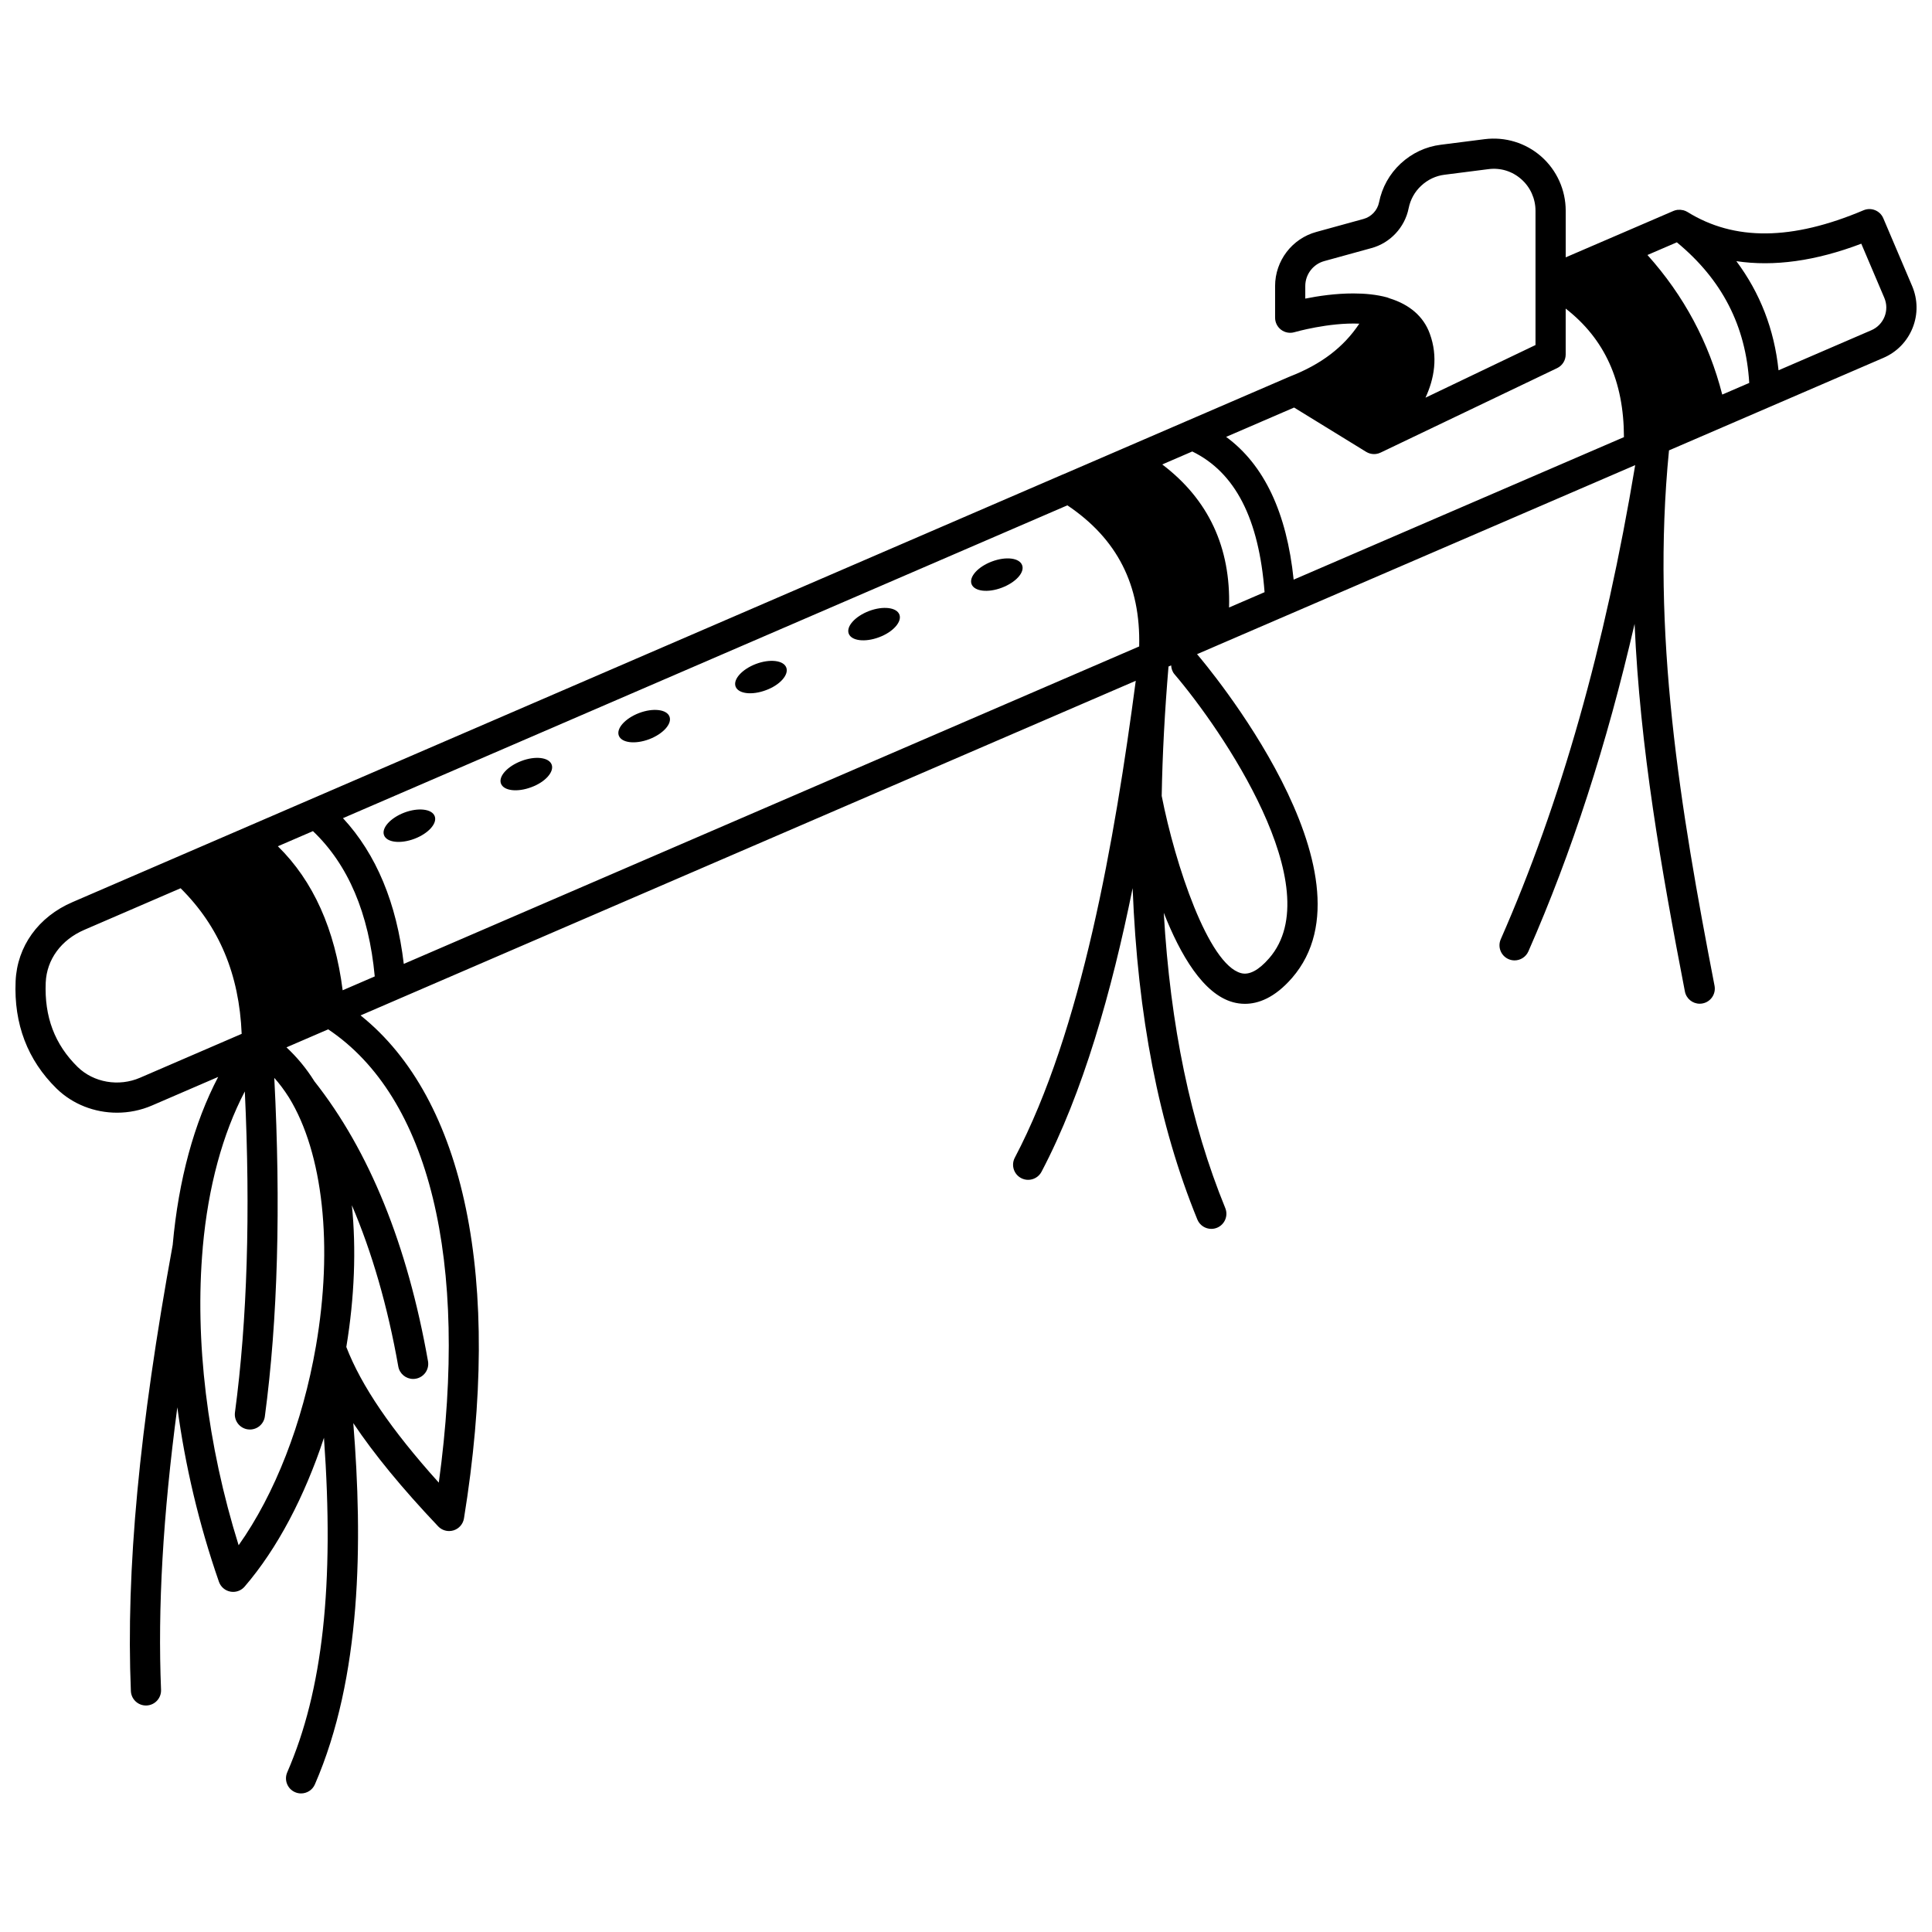 <?xml version="1.0" encoding="UTF-8"?>
<!-- Uploaded to: ICON Repo, www.svgrepo.com, Generator: ICON Repo Mixer Tools -->
<svg width="800px" height="800px" version="1.1" viewBox="144 144 512 512" xmlns="http://www.w3.org/2000/svg">
 <defs>
  <clipPath id="a">
   <path d="m148.09 180h503.81v440h-503.81z"/>
  </clipPath>
 </defs>
 <path d="m406.87 292.8c-3.719 1.398-6.117 4.078-5.398 5.996s4.316 2.359 7.996 0.961c3.719-1.398 6.156-4.078 5.398-5.996-0.719-1.918-4.277-2.359-7.996-0.961z"/>
 <path d="m374.32 305.92c-3.68 1.398-6.117 4.078-5.398 5.996s4.316 2.359 8.035 0.961c3.68-1.359 6.117-4.078 5.398-5.996-0.719-1.922-4.316-2.363-8.035-0.961z"/>
 <path d="m344.34 319.95c-3.68 1.398-6.117 4.078-5.398 5.996s4.316 2.359 8.035 0.961c3.719-1.359 6.117-4.078 5.398-5.996-0.719-1.918-4.316-2.359-8.035-0.961z"/>
 <path d="m313.39 332.95c-3.68 1.398-6.117 4.078-5.398 5.996 0.719 1.918 4.316 2.359 8.035 0.961 3.68-1.398 6.117-4.078 5.398-5.996-0.719-1.922-4.316-2.359-8.035-0.961z"/>
 <path d="m282.2 345.66c-3.719 1.398-6.156 4.078-5.438 5.996 0.719 1.918 4.316 2.359 8.035 0.961 3.719-1.359 6.117-4.078 5.398-5.996-0.719-1.922-4.316-2.359-7.996-0.961z"/>
 <path d="m251.17 359.34c-3.68 1.398-6.117 4.078-5.398 5.996s4.316 2.359 8.035 0.961c3.719-1.398 6.117-4.078 5.398-5.996s-4.316-2.359-8.035-0.961z"/>
 <g clip-path="url(#a)">
  <path d="m650.73 219.79-7.637-17.953c-0.863-2.027-3.203-2.973-5.242-2.113-18.961 8.027-34.227 8.172-46.668 0.445-0.32-0.199-0.668-0.336-1.023-0.438-0.074-0.02-0.152-0.027-0.227-0.043-0.41-0.094-0.832-0.121-1.25-0.078-0.055 0.004-0.113 0-0.168 0.008-0.348 0.047-0.691 0.137-1.02 0.277l-15.258 6.574c-0.004 0-0.008 0.004-0.012 0.004l-13.297 5.727v-12.355c0-5.504-2.363-10.742-6.484-14.371-4.106-3.613-9.574-5.281-15.012-4.59l-11.625 1.48c-3.961 0.492-7.637 2.219-10.629 4.996-2.941 2.738-4.922 6.285-5.719 10.266-0.418 2.109-2.039 3.84-4.137 4.406l-12.461 3.43c-6.445 1.746-10.949 7.644-10.949 14.336v8.398c0 1.258 0.59 2.441 1.598 3.199 1 0.75 2.305 0.992 3.519 0.641 0.109-0.031 9.094-2.613 17.199-2.262-4.156 6.246-10.102 10.785-18.414 14.012-0.023 0.008-0.039 0.031-0.062 0.039-0.023 0.008-0.047 0.004-0.07 0.016l-27.066 11.68c-0.004 0-0.008 0.004-0.012 0.004l-32.797 14.16c-0.027 0.012-0.055 0.012-0.082 0.023-0.004 0.004-0.012 0-0.016 0.004l-262.48 113.35c-9.051 3.879-14.699 11.719-15.094 20.977-0.484 11.32 3.16 20.883 10.836 28.422 4.285 4.195 10.113 6.414 16.035 6.414 3.148 0 6.32-0.629 9.301-1.922l17.512-7.562c-6.387 12.184-10.504 27.281-12.047 44.434 0 0.008 0.004 0.016 0.004 0.023-8.898 48.699-12.418 86.293-11.094 118.29 0.09 2.152 1.859 3.836 3.996 3.836 0.055 0 0.113 0 0.168-0.004 2.207-0.09 3.918-1.953 3.832-4.16-0.898-21.672 0.484-46.031 4.316-74.863 2.051 15.398 5.746 31.066 11.023 46.234 0.469 1.352 1.625 2.348 3.027 2.613 0.25 0.047 0.5 0.07 0.746 0.07 1.152 0 2.262-0.5 3.031-1.391 8.668-10.062 15.906-23.859 21.031-39.453 2.789 39.074-0.328 66.992-9.734 88.668-0.879 2.027 0.051 4.383 2.074 5.258 0.52 0.227 1.059 0.332 1.59 0.332 1.543 0 3.016-0.898 3.672-2.406 12.355-28.461 12.707-64.121 10.172-95.73 5.527 8.25 12.883 17.223 22.484 27.352 0.77 0.812 1.824 1.25 2.902 1.25 0.391 0 0.789-0.059 1.176-0.176 1.453-0.449 2.527-1.684 2.769-3.184 10.258-63.234 0.266-111.16-27.406-133.29l9.812-4.234s0.004 0 0.004-0.004l195.62-84.441c-5.559 42.117-14.316 92.672-32.055 126.39-1.027 1.957-0.277 4.375 1.68 5.402 0.59 0.312 1.23 0.461 1.855 0.461 1.434 0 2.828-0.777 3.543-2.137 10.984-20.879 18.594-47.762 24.148-75.164 1.324 33.84 6.93 62.789 17.148 87.809 0.633 1.551 2.129 2.488 3.703 2.488 0.504 0 1.016-0.094 1.512-0.297 2.043-0.836 3.023-3.172 2.188-5.215-9.18-22.473-14.562-48.273-16.301-78.262 4.406 11.191 10.496 21.598 18.395 23.719 0.922 0.25 1.973 0.414 3.121 0.414 3.449 0 7.816-1.508 12.453-6.832 24.016-27.594-23.031-83.352-25.047-85.715-0.035-0.043-0.094-0.059-0.129-0.102l5.336-2.305c0.07-0.027 0.141-0.059 0.211-0.094l18.258-7.875c0.047-0.023 0.102-0.039 0.148-0.062l92.188-39.773c-8.027 48.141-19.68 89.363-35.625 125.64-0.887 2.019 0.027 4.383 2.051 5.269 0.523 0.23 1.07 0.34 1.605 0.34 1.539 0 3.004-0.895 3.664-2.391 11.516-26.191 20.793-54.914 28.145-86.785 1.426 32.832 7.055 64.945 13.332 97.414 0.371 1.914 2.043 3.242 3.922 3.242 0.25 0 0.504-0.023 0.766-0.074 2.168-0.414 3.582-2.516 3.168-4.684-9.105-47.086-16.836-93.383-12.07-141.88l56.77-24.5c3.578-1.52 6.34-4.348 7.789-7.953 1.438-3.586 1.391-7.535-0.129-11.113zm-433.09 148.48 9.293-4.012c9.328 8.863 14.824 21.793 16.379 38.504l-8.504 3.672c-2.051-16.141-7.773-28.957-17.168-38.164zm17.246-7.449 191.98-82.902c13.188 8.863 19.43 21.07 19.027 37.395l-194.89 84.129c-1.891-16.082-7.262-29.059-16.113-38.621zm217.12-93.738 7.961-3.438c11.383 5.555 17.668 17.797 19.156 37.289l-9.41 4.059c0.469-15.91-5.453-28.625-17.707-37.91zm16.926-7.305 18.016-7.777 19.102 11.746c0.641 0.391 1.367 0.59 2.094 0.59 0.176 0 0.355-0.012 0.531-0.035 0.434-0.059 0.859-0.188 1.262-0.391l46.715-22.355c1.387-0.664 2.269-2.066 2.269-3.606v-12.172c10.367 8.059 15.418 19.273 15.438 34.066l-87.531 37.766c-1.832-17.773-7.828-30.449-17.895-37.832zm111.66-48.203 7.789-3.359c11.984 9.887 18.281 22.137 19.184 37.262l-7.152 3.086c-3.531-13.82-10.164-26.234-19.82-36.988zm-90.68 11.559v-3.332c0-3.09 2.074-5.812 5.062-6.621l12.453-3.43c4.988-1.344 8.863-5.488 9.875-10.551 0.465-2.32 1.613-4.387 3.324-5.973 1.75-1.629 3.879-2.637 6.172-2.918l11.645-1.484c3.207-0.414 6.297 0.535 8.711 2.664 2.398 2.106 3.769 5.156 3.769 8.363v18.457 0.008 17.121l-29.156 13.953c2.297-4.949 3.406-10.828 1.129-17-1.641-4.504-5.324-7.68-10.598-9.312-0.012-0.004-0.02-0.016-0.027-0.02-0.023-0.012-0.051-0.008-0.074-0.02-0.195-0.059-0.355-0.156-0.555-0.211-2.824-0.773-5.91-1.062-8.961-1.062-4.75-0.012-9.402 0.691-12.77 1.367zm-308.79 206.47c-5.641 2.445-12.301 1.297-16.559-2.863-6.07-5.965-8.832-13.281-8.445-22.371 0.266-6.106 4.098-11.328 10.266-13.973l25.48-11.004c10.219 10.141 15.535 22.816 16.184 38.586zm26.117 123.9c-8.309-26.609-11.676-54.352-9.504-78.859 0.004-0.027-0.012-0.051-0.008-0.078 0-0.012 0.008-0.02 0.008-0.031 1.445-16.078 5.273-30.078 11.145-41.297 1.516 32.109 0.648 60.691-2.613 85.066-0.293 2.191 1.242 4.203 3.43 4.496 0.18 0.023 0.359 0.035 0.535 0.035 1.973 0 3.688-1.461 3.957-3.465 3.434-25.656 4.25-55.836 2.5-89.727 1.363 1.539 2.644 3.234 3.828 5.117 0.012 0.02 0.035 0.031 0.047 0.051 0.008 0.012 0.008 0.027 0.016 0.039 9.062 14.746 11.734 39.383 7.141 65.918-3.527 20.387-10.863 39.168-20.48 52.734zm53.047-16.59c-12.664-14.078-20.512-25.633-24.508-35.953 2.188-13.207 2.644-26.008 1.473-37.559 5.324 12.48 9.469 26.719 12.301 42.73 0.344 1.938 2.031 3.301 3.934 3.301 0.23 0 0.465-0.02 0.699-0.062 2.172-0.383 3.625-2.453 3.242-4.629-5.453-30.844-15.527-55.727-30.129-74.219-0.004-0.008-0.004-0.016-0.008-0.023-2.168-3.453-4.652-6.406-7.371-8.941l11.055-4.773c26.816 17.941 37.379 61.258 29.312 120.13zm194.96-214.24c12.48 14.617 41.312 56.637 25.094 75.27-2.785 3.203-5.301 4.531-7.465 3.941-8.629-2.32-17.43-28.703-21.012-46.957 0.188-11.012 0.816-22.551 1.805-34.297l0.695-0.301c0.055 0.828 0.301 1.656 0.883 2.344zm184.66-91.152-24.574 10.609c-1.133-10.848-4.894-20.504-11.18-28.922 9.938 1.488 20.996-0.027 33.109-4.629l6.102 14.344c1.422 3.328-0.125 7.18-3.457 8.598z"/>
 </g>
</svg>